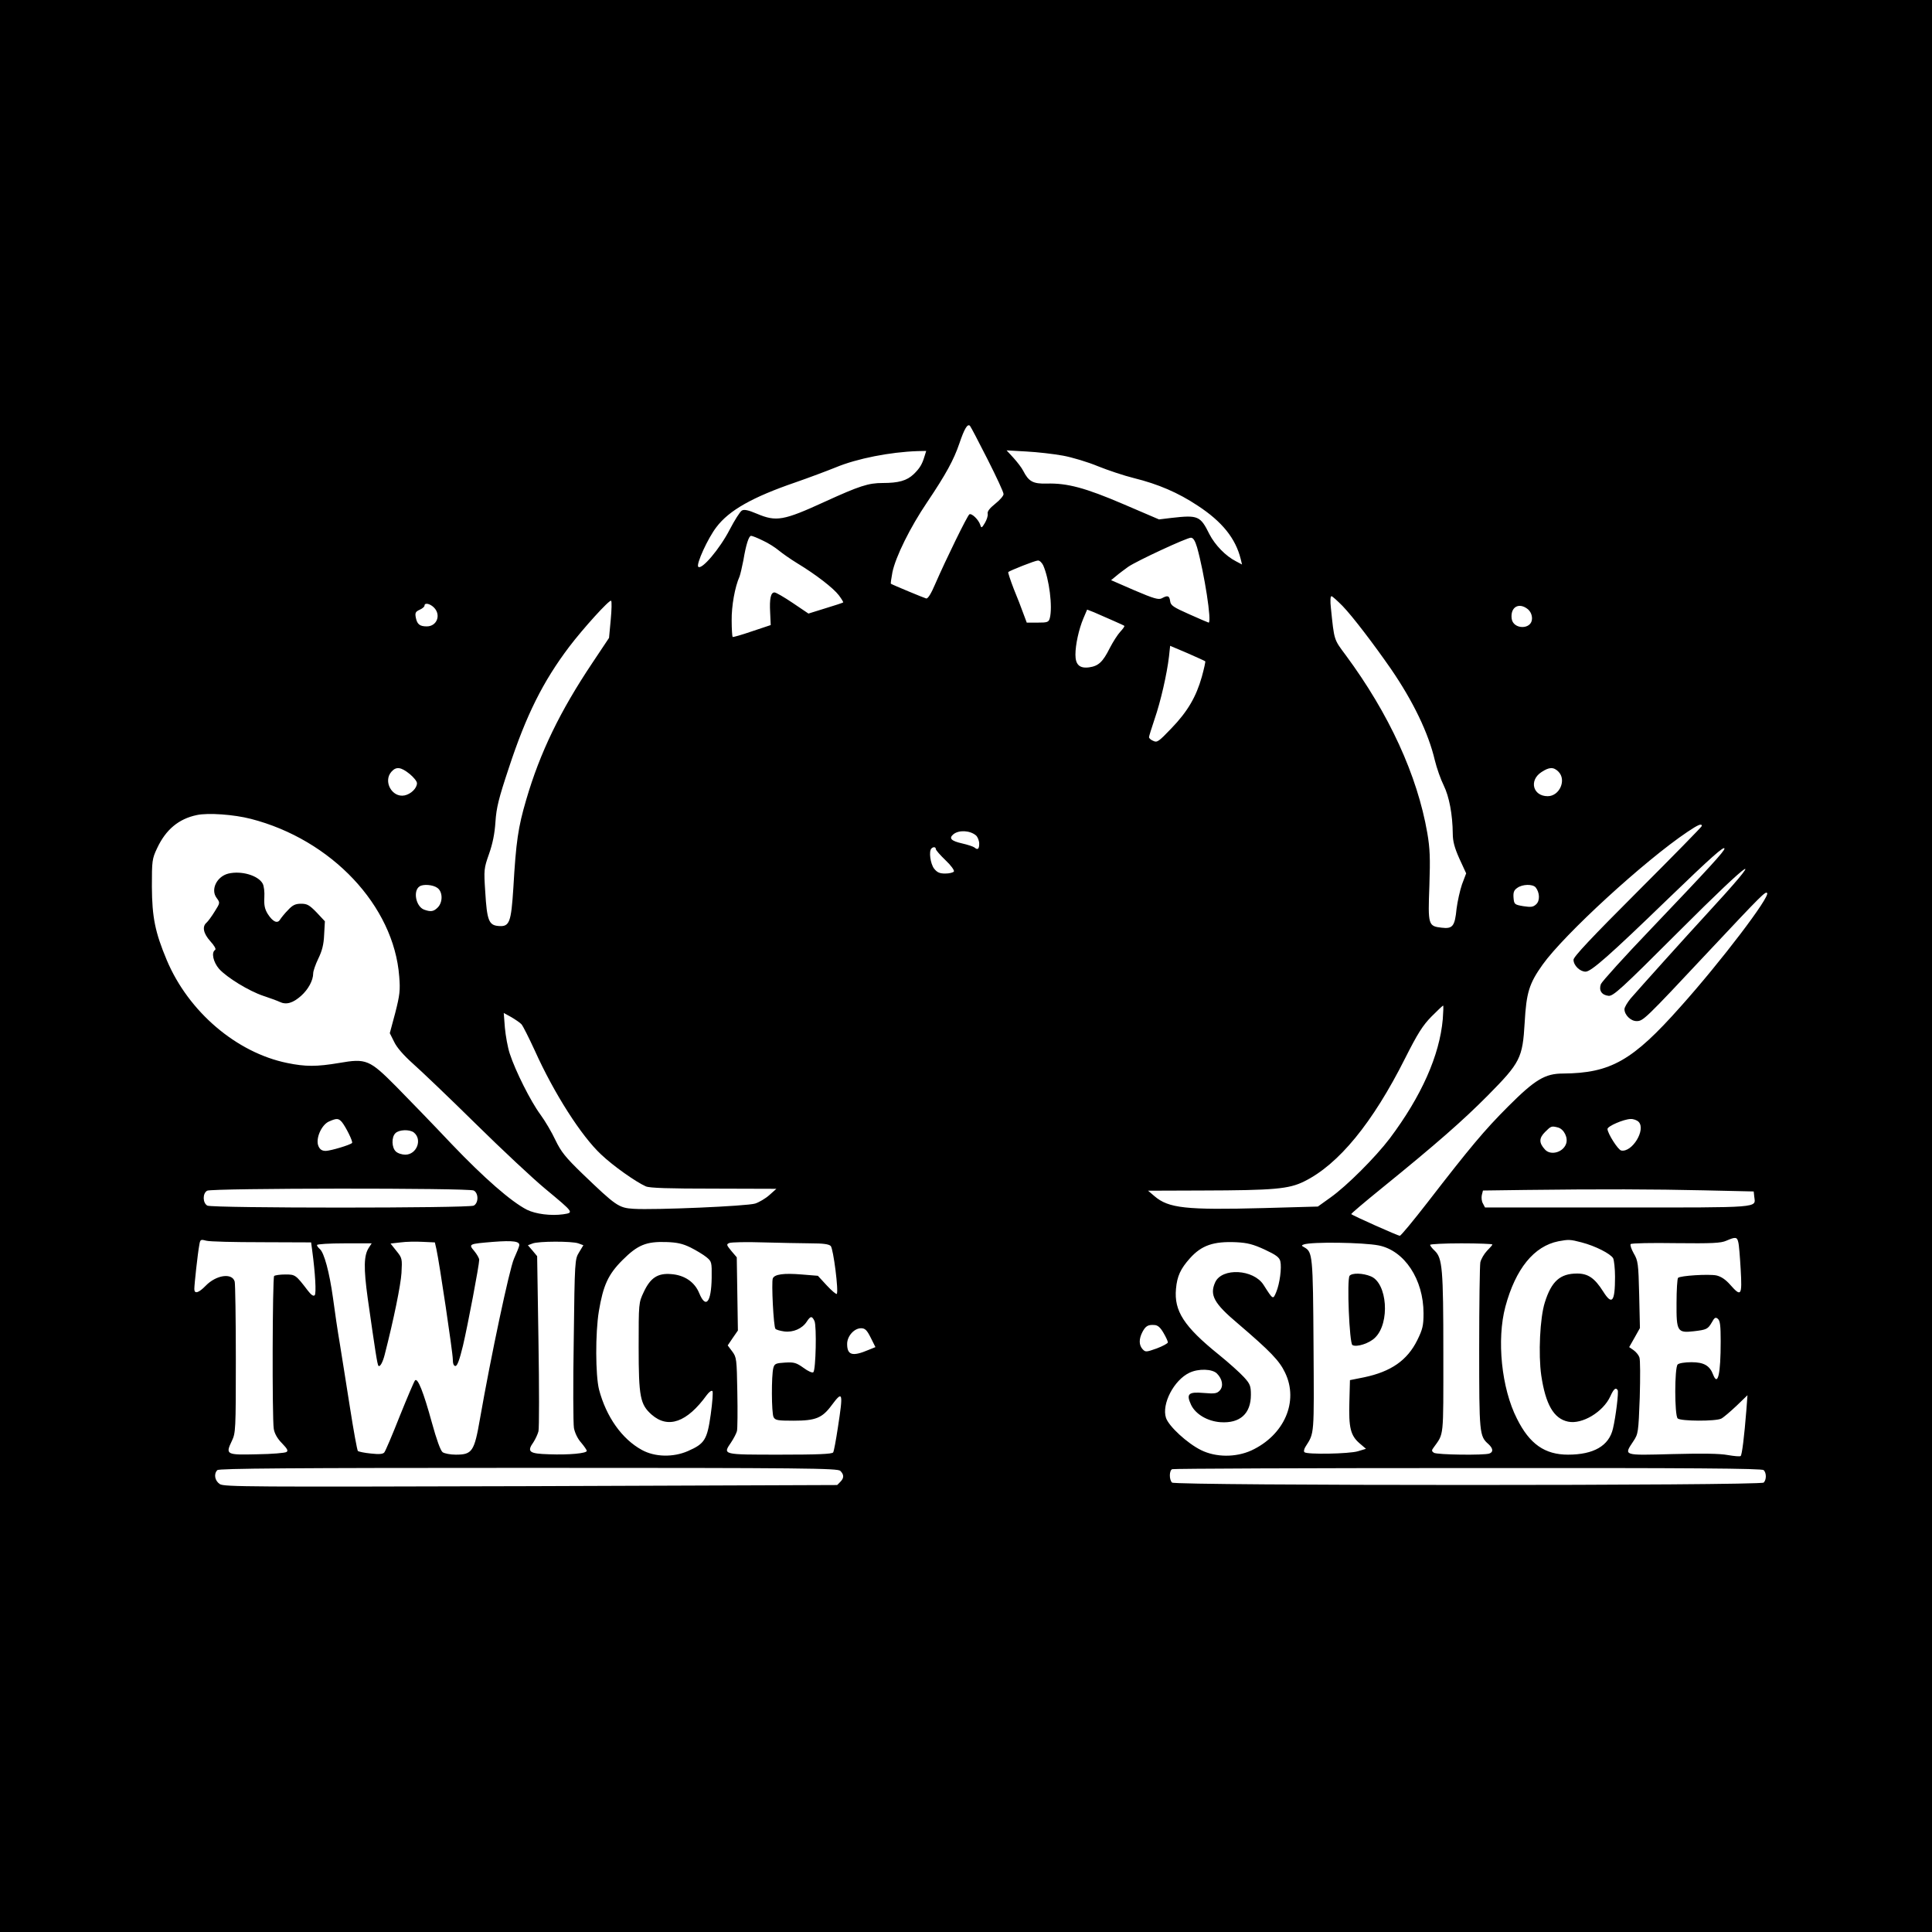 <?xml version="1.0" standalone="no"?>
<!DOCTYPE svg PUBLIC "-//W3C//DTD SVG 20010904//EN"
 "http://www.w3.org/TR/2001/REC-SVG-20010904/DTD/svg10.dtd">
<svg version="1.0" xmlns="http://www.w3.org/2000/svg"
 width="1024pt" height="1024pt" viewBox="0 0 1024 1024"
 preserveAspectRatio="xMidYMid meet">
<g transform="translate(0,1024) scale(0.1,-0.1)"
fill="#000000" stroke="none">
<path d="M0 5120 l0 -5120 5120 0 5120 0 0 5120 0 5120 -5120 0 -5120 0 0
-5120z m5234 2686 c47 -93 86 -176 85 -185 0 -9 -20 -32 -44 -51 -30 -24 -43
-41 -40 -53 2 -11 -5 -32 -15 -49 -16 -27 -19 -28 -24 -11 -9 29 -46 64 -58
57 -11 -7 -123 -236 -181 -369 -22 -52 -39 -79 -48 -77 -12 3 -178 72 -187 78
-2 1 2 29 8 61 17 82 94 238 184 371 100 149 141 224 171 312 26 77 43 106 56
93 4 -4 46 -84 93 -177z m-334 15 c-12 -41 -25 -63 -57 -94 -37 -35 -80 -47
-165 -47 -75 0 -122 -15 -308 -100 -218 -100 -256 -106 -358 -63 -47 20 -68
24 -80 17 -10 -6 -39 -52 -65 -102 -53 -102 -148 -214 -166 -196 -13 12 51
152 96 210 67 89 191 159 418 237 72 25 168 61 215 80 113 47 288 81 432 86
l47 1 -9 -29z m734 4 c49 -9 132 -34 185 -56 52 -21 138 -50 191 -63 129 -32
234 -77 338 -146 130 -85 201 -174 228 -283 l7 -29 -32 17 c-55 28 -111 86
-141 144 -48 97 -60 102 -201 86 l-66 -8 -189 81 c-203 87 -298 112 -406 109
-73 -2 -96 11 -125 68 -8 16 -32 47 -52 69 l-36 39 105 -6 c58 -3 145 -13 194
-22z m-1591 -450 c29 -13 66 -37 84 -52 18 -15 62 -46 98 -68 99 -60 191 -131
221 -170 15 -20 25 -37 23 -38 -2 -2 -44 -16 -94 -31 l-90 -28 -83 56 c-46 31
-89 56 -97 56 -20 0 -27 -33 -23 -107 l3 -66 -99 -33 c-55 -19 -101 -32 -103
-30 -2 2 -5 41 -5 87 -1 77 17 178 42 234 4 11 13 49 20 85 14 84 29 130 41
130 6 0 34 -11 62 -25z m2302 -37 c38 -135 79 -398 61 -398 -2 0 -48 20 -102
44 -86 38 -99 47 -102 70 -4 29 -13 32 -44 15 -17 -9 -42 -2 -145 42 l-124 54
28 23 c15 13 44 34 63 48 47 32 310 154 332 154 12 0 22 -15 33 -52z m-816
-94 c32 -72 51 -221 35 -281 -6 -21 -13 -23 -64 -23 l-58 0 -18 48 c-9 26 -32
85 -51 131 -18 47 -31 86 -29 89 9 8 142 61 157 61 9 1 21 -11 28 -25z m1587
-216 c54 -56 165 -202 256 -333 118 -172 199 -340 233 -485 10 -41 31 -101 47
-133 29 -59 47 -154 48 -256 0 -39 9 -74 35 -132 l36 -78 -22 -58 c-11 -32
-24 -91 -29 -130 -9 -93 -21 -107 -79 -100 -71 8 -73 14 -65 222 5 148 3 198
-11 280 -53 306 -203 632 -432 942 -64 86 -61 76 -79 251 -4 35 -3 62 3 62 5
0 31 -24 59 -52z m-3879 -73 l-9 -96 -88 -132 c-172 -257 -278 -476 -351 -726
-43 -146 -54 -223 -68 -465 -12 -186 -20 -209 -79 -204 -51 4 -61 30 -70 180
-8 119 -7 125 20 202 19 54 30 107 34 170 5 75 17 124 71 286 92 280 181 458
320 642 73 96 212 250 222 244 4 -3 3 -48 -2 -101z m-937 65 c39 -39 16 -100
-38 -100 -37 0 -51 11 -58 46 -5 25 -2 32 20 42 14 6 26 16 26 22 0 17 29 11
50 -10z m5798 -9 c14 -12 22 -30 22 -49 0 -61 -101 -60 -108 0 -7 61 39 87 86
49z m-2204 -58 c34 -15 63 -28 65 -30 3 -2 -7 -16 -21 -31 -14 -15 -39 -54
-56 -87 -37 -74 -60 -95 -109 -102 -51 -7 -73 14 -73 67 0 53 18 135 42 192
l20 47 36 -14 c19 -9 63 -27 96 -42z m494 -218 c2 -2 -6 -38 -18 -82 -30 -106
-75 -184 -162 -274 -66 -69 -75 -76 -95 -66 -13 5 -23 14 -23 20 0 5 14 49 30
97 32 93 65 237 76 331 l6 56 92 -39 c50 -22 92 -41 94 -43z m-4217 -597 c21
-17 39 -39 39 -49 0 -27 -32 -58 -66 -65 -66 -13 -115 75 -69 126 25 28 50 25
96 -12z m6089 12 c44 -44 6 -130 -57 -130 -78 0 -100 83 -34 127 42 28 65 29
91 3z m-6931 -250 c428 -110 759 -461 787 -836 6 -72 3 -98 -21 -192 l-29
-108 23 -46 c14 -30 50 -71 99 -115 42 -37 192 -180 332 -318 140 -138 307
-294 370 -346 154 -128 152 -126 95 -135 -65 -9 -145 1 -192 24 -84 43 -227
168 -399 348 -98 104 -231 241 -294 305 -142 143 -159 150 -303 125 -119 -20
-178 -20 -275 0 -269 55 -523 272 -638 545 -62 148 -78 227 -79 389 0 138 1
148 28 205 46 98 114 155 210 175 59 13 197 3 286 -20z m7691 -38 c0 -4 -153
-160 -340 -347 -246 -246 -340 -346 -340 -362 0 -30 34 -63 64 -63 29 0 125
84 436 385 231 223 300 284 300 267 0 -13 -78 -99 -389 -425 -141 -147 -260
-279 -266 -293 -12 -33 4 -58 40 -62 25 -3 66 34 371 339 405 405 477 449 145
89 -106 -115 -347 -383 -399 -443 -17 -21 -32 -46 -32 -56 0 -30 33 -63 64
-63 35 0 42 6 380 367 287 306 303 321 312 312 18 -18 -244 -363 -460 -604
-253 -285 -369 -351 -622 -353 -95 0 -148 -32 -290 -174 -127 -127 -202 -217
-427 -508 -76 -98 -142 -178 -148 -178 -9 0 -250 107 -257 115 -2 2 70 63 160
136 292 237 431 359 564 493 172 174 184 198 195 385 9 161 24 208 95 308 114
160 540 551 768 704 58 39 76 46 76 31z m-3847 -50 c9 -8 17 -28 17 -44 0 -28
-8 -35 -25 -20 -6 5 -36 15 -67 22 -57 13 -70 27 -45 48 29 24 88 21 120 -6z
m-213 -72 c0 -6 23 -32 51 -59 29 -27 48 -54 45 -60 -4 -6 -25 -11 -46 -11
-30 0 -43 6 -59 26 -20 26 -29 93 -14 107 10 10 23 8 23 -3z m-2642 -206 c29
-20 30 -76 2 -104 -22 -22 -37 -24 -73 -11 -43 17 -59 100 -23 123 19 13 71 9
94 -8z m5821 3 c22 -27 24 -71 3 -90 -16 -15 -28 -16 -68 -10 -47 8 -49 10
-52 45 -2 28 2 40 20 52 27 20 81 21 97 3z m-492 -699 c-17 -192 -113 -408
-281 -632 -76 -100 -228 -252 -314 -313 l-67 -48 -285 -8 c-416 -11 -506 -1
-581 63 l-34 29 285 1 c384 1 461 8 542 48 183 90 363 310 535 652 67 133 94
175 140 222 32 32 59 58 62 58 2 0 1 -33 -2 -72z m-4883 -27 c8 -9 39 -71 70
-138 103 -229 247 -454 352 -552 64 -61 185 -146 237 -169 20 -9 123 -12 360
-12 l332 -1 -37 -33 c-20 -18 -54 -38 -75 -45 -42 -14 -536 -35 -645 -28 -79
5 -93 15 -271 186 -90 87 -113 116 -143 178 -19 41 -55 102 -80 136 -51 69
-132 230 -162 322 -11 33 -22 95 -26 138 l-6 78 40 -22 c22 -13 47 -30 54 -38z
m-952 -518 c21 -26 60 -104 54 -111 -11 -11 -112 -41 -139 -42 -20 0 -31 7
-39 25 -17 38 15 113 56 131 41 18 50 17 68 -3z m6873 1 c40 -41 -34 -163 -92
-152 -17 3 -72 90 -73 114 0 15 86 52 122 53 15 1 34 -6 43 -15z m-427 -30
c32 -9 55 -56 42 -88 -17 -45 -83 -62 -112 -28 -32 35 -31 60 1 92 32 32 34
33 69 24z m-6065 -26 c47 -37 16 -118 -45 -118 -17 0 -40 7 -50 17 -22 20 -24
76 -2 97 19 19 74 21 97 4z m318 -308 c26 -14 26 -66 0 -80 -27 -14 -1385 -14
-1412 0 -25 14 -26 65 -1 79 24 14 1386 15 1413 1z m6519 1 l265 -6 3 -28 c7
-60 44 -57 -724 -57 l-703 0 -11 21 c-7 11 -9 32 -6 45 l6 24 223 3 c408 5
680 4 947 -2z m183 -274 c4 -12 9 -77 13 -145 8 -140 3 -148 -56 -81 -24 27
-47 43 -73 49 -40 8 -191 -1 -203 -13 -4 -4 -8 -64 -8 -133 -1 -150 4 -160 91
-150 68 8 75 11 96 47 14 26 20 29 32 19 12 -10 15 -37 15 -120 0 -172 -15
-240 -40 -176 -18 48 -49 66 -115 66 -34 0 -66 -5 -73 -12 -17 -17 -17 -269 0
-286 15 -15 201 -16 231 -1 12 6 48 37 81 68 l58 56 -6 -80 c-11 -139 -23
-236 -30 -242 -3 -4 -34 -1 -69 5 -42 8 -136 9 -294 5 -263 -7 -257 -9 -206
68 26 39 27 46 34 232 3 106 3 202 -2 213 -4 12 -18 29 -31 38 l-23 16 29 51
28 50 -4 177 c-4 165 -6 180 -29 219 -13 23 -20 45 -16 49 4 5 112 7 240 5
191 -2 238 0 267 13 48 21 57 20 63 -7z m-7826 -1 l262 -1 6 -45 c16 -119 22
-226 13 -235 -7 -7 -19 2 -36 24 -65 85 -67 86 -120 86 -28 0 -54 -4 -59 -8
-9 -10 -11 -754 -2 -810 4 -25 19 -52 44 -77 28 -29 34 -40 23 -46 -7 -5 -77
-11 -155 -12 -164 -4 -169 -2 -134 71 20 42 21 57 21 433 0 214 -3 399 -6 411
-13 48 -98 36 -154 -22 -37 -38 -60 -45 -60 -17 0 24 18 189 26 231 5 32 7 33
37 25 18 -5 150 -8 294 -8z m1365 -18 c-1 -7 -14 -39 -28 -70 -24 -55 -122
-516 -180 -848 -30 -173 -41 -190 -128 -190 -29 0 -60 6 -70 13 -11 8 -32 66
-57 157 -45 164 -75 238 -89 224 -5 -5 -41 -90 -81 -189 -39 -99 -76 -186 -82
-193 -7 -9 -27 -11 -71 -6 -34 3 -64 10 -69 13 -4 4 -23 108 -42 230 -19 123
-44 276 -54 340 -11 64 -27 172 -36 241 -19 137 -47 241 -70 260 -8 7 -15 16
-15 21 0 5 65 9 145 9 l145 0 -15 -23 c-27 -41 -28 -108 -6 -268 40 -281 51
-353 57 -358 8 -8 23 19 33 59 48 187 85 369 89 433 4 75 4 79 -27 117 l-31
39 53 6 c28 4 81 5 117 3 l65 -3 8 -35 c16 -72 87 -550 87 -584 0 -24 5 -36
14 -36 10 0 22 34 40 108 26 111 86 427 86 455 0 8 -12 29 -26 46 -32 38 -30
38 101 49 105 8 142 3 137 -20z m5631 17 c73 -19 153 -60 167 -84 5 -11 10
-55 10 -98 0 -134 -16 -153 -63 -78 -45 71 -80 95 -138 95 -90 0 -136 -41
-171 -153 -26 -81 -35 -275 -19 -387 23 -154 66 -229 142 -245 74 -16 186 51
224 134 18 40 29 49 39 33 6 -10 -10 -141 -25 -204 -21 -91 -102 -138 -238
-138 -123 0 -204 56 -271 191 -82 161 -108 419 -61 594 54 200 151 320 281
346 54 10 62 10 123 -6z m-5318 -5 l27 -10 -23 -38 c-22 -36 -23 -43 -28 -462
-4 -234 -3 -445 1 -469 5 -26 20 -57 38 -77 16 -19 30 -39 30 -44 0 -13 -93
-22 -200 -18 -106 3 -119 13 -82 65 10 16 22 41 26 57 4 16 4 232 0 479 l-7
449 -24 29 -25 29 24 9 c31 13 210 13 243 1z m595 -22 c30 -15 68 -38 84 -51
28 -23 29 -26 28 -110 -2 -130 -31 -166 -66 -81 -24 59 -78 96 -149 101 -71 6
-110 -20 -145 -95 -27 -57 -27 -58 -27 -292 0 -264 8 -304 69 -358 87 -76 187
-41 292 104 12 16 25 26 30 21 4 -4 0 -60 -9 -124 -19 -134 -32 -155 -121
-194 -78 -34 -175 -32 -244 6 -106 58 -189 176 -227 320 -19 76 -20 299 -1
415 23 137 49 195 125 271 81 81 126 99 231 96 58 -2 87 -8 130 -29z m637 22
c65 0 96 -4 106 -14 14 -14 43 -243 32 -254 -3 -3 -27 17 -53 45 l-47 51 -86
7 c-96 8 -144 1 -153 -21 -8 -21 4 -257 14 -267 4 -5 25 -11 47 -14 47 -6 95
15 119 52 20 31 28 31 41 3 12 -27 7 -258 -6 -271 -5 -5 -28 5 -52 23 -38 27
-50 31 -98 28 -49 -3 -56 -6 -62 -28 -11 -40 -10 -239 1 -261 9 -17 22 -19
106 -19 117 0 152 14 202 82 59 79 62 70 33 -118 -10 -66 -21 -126 -25 -132
-5 -9 -85 -12 -282 -12 -307 0 -304 -1 -259 65 14 21 28 48 31 60 3 12 4 104
2 206 -3 176 -4 185 -27 216 l-24 32 27 40 27 39 -3 194 -3 194 -29 34 c-26
32 -27 35 -10 42 11 4 91 6 179 3 88 -2 201 -5 252 -5z m2406 -33 c60 -28 78
-41 83 -62 8 -34 -3 -119 -22 -164 -17 -40 -16 -41 -67 39 -53 83 -220 92
-256 14 -31 -68 -7 -112 120 -219 173 -148 220 -197 250 -260 74 -153 -4 -332
-179 -413 -82 -37 -187 -37 -266 2 -73 36 -171 126 -186 171 -24 73 42 200
124 239 48 23 121 21 146 -4 29 -29 36 -67 15 -90 -15 -16 -26 -18 -86 -13
-80 7 -93 -5 -66 -63 24 -50 87 -87 156 -92 103 -7 161 45 161 145 0 47 -4 58
-37 94 -21 23 -81 77 -133 119 -185 149 -238 232 -227 349 6 67 24 106 74 162
62 69 125 90 244 85 61 -3 91 -11 152 -39z m604 22 c137 -27 238 -180 238
-360 0 -65 -5 -85 -33 -142 -53 -107 -139 -167 -282 -197 l-75 -15 -3 -115
c-4 -136 6 -178 53 -219 l35 -30 -43 -13 c-46 -14 -271 -18 -283 -5 -5 4 -2
18 6 30 47 74 45 54 42 536 -3 479 -5 495 -49 520 -15 8 -16 10 -3 15 43 15
315 11 397 -5z m603 5 c0 -3 -13 -18 -29 -34 -15 -16 -31 -43 -35 -61 -3 -17
-6 -222 -6 -456 0 -450 1 -465 49 -507 25 -23 27 -42 5 -50 -26 -10 -278 -7
-294 4 -12 8 -13 13 -2 27 56 79 52 41 52 500 0 450 -5 505 -46 544 -13 12
-24 26 -24 31 0 4 74 8 165 8 91 0 165 -3 165 -6z m-1743 -469 c13 -22 23 -44
23 -50 0 -5 -27 -20 -59 -32 -56 -20 -60 -20 -75 -4 -20 22 -20 54 -1 91 17
32 30 40 65 37 17 -1 31 -14 47 -42z m-1552 -25 l25 -50 -37 -15 c-85 -36
-113 -28 -113 32 0 41 37 83 74 83 21 0 31 -10 51 -50z m-161 -706 c20 -20 20
-38 0 -58 -8 -9 -16 -16 -17 -17 -1 0 -732 -3 -1625 -6 -1484 -4 -1625 -4
-1647 11 -27 18 -33 54 -13 74 9 9 389 12 1649 12 1475 0 1639 -2 1653 -16z
m4894 4 c15 -15 15 -51 0 -66 -17 -17 -3119 -17 -3136 0 -16 16 -15 65 1 71 6
3 712 6 1568 6 1197 1 1558 -2 1567 -11z"/>
<path d="M1211 5610 c-62 -15 -96 -85 -63 -129 19 -26 19 -26 -10 -72 -16 -26
-35 -52 -43 -59 -25 -21 -17 -58 20 -99 21 -23 32 -42 25 -46 -21 -13 -10 -64
21 -100 41 -46 159 -118 234 -143 33 -11 72 -25 87 -32 35 -17 70 -7 114 32
38 34 64 82 64 119 0 12 12 47 27 78 20 41 29 75 31 127 l4 71 -44 47 c-38 39
-50 46 -82 46 -30 0 -45 -7 -69 -33 -18 -18 -36 -41 -42 -50 -14 -25 -39 -13
-66 29 -16 26 -20 47 -18 87 2 29 -2 62 -9 74 -24 43 -112 69 -181 53z"/>
<path d="M7153 3478 c-15 -21 -1 -357 15 -367 22 -13 91 9 121 40 79 78 64
288 -23 324 -43 18 -100 19 -113 3z"/>
</g>
</svg>
